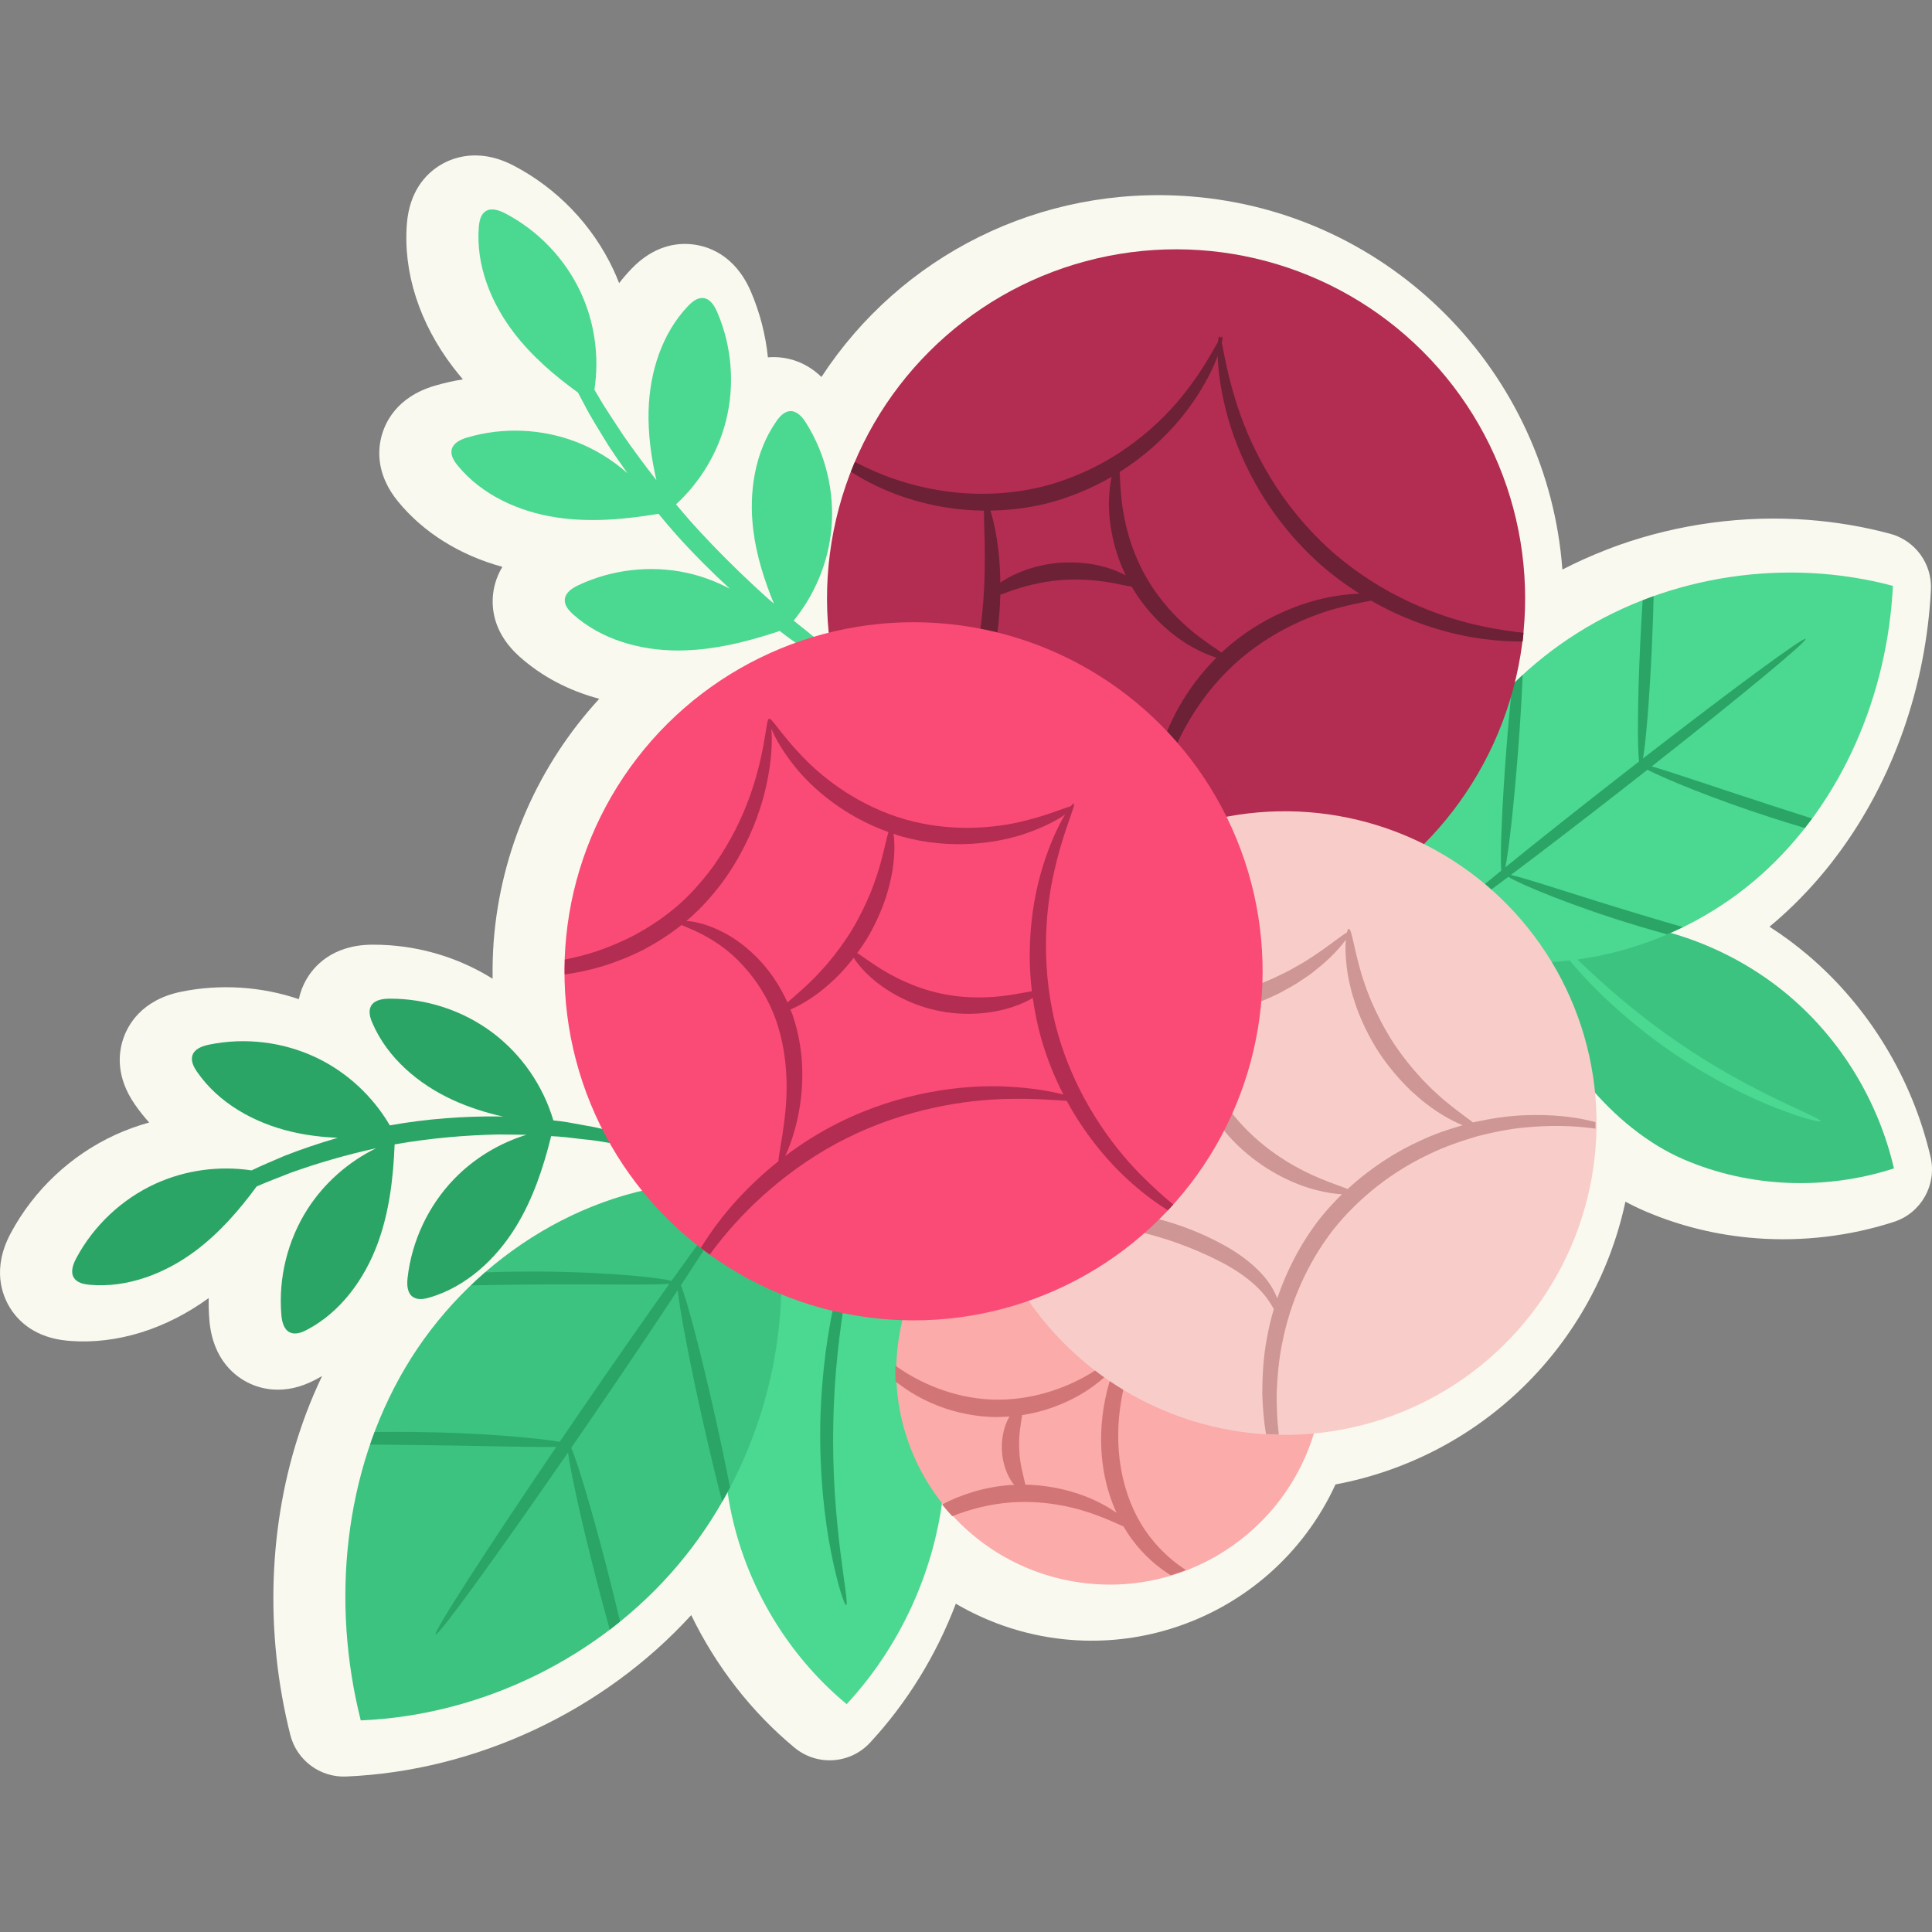 <?xml version="1.0" encoding="UTF-8"?>
<!-- Generator: Adobe Illustrator 25.2.1, SVG Export Plug-In . SVG Version: 6.00 Build 0)  -->
<svg xmlns="http://www.w3.org/2000/svg" xmlns:xlink="http://www.w3.org/1999/xlink" version="1.1" id="Capa_1" x="0px" y="0px" viewBox="0 0 512 512" style="enable-background:new 0 0 512 512;" xml:space="preserve" width="512" height="512">
<rect x="0" y="0" width="512" height="512" fill="#808080" stroke="none"/>
<g>
	<path style="fill:#FAF9EF;" d="M2.726,346.708c2.203,3.493,6.623,7.818,15.167,8.592l0.698,0.059   c12.356,0.935,25.358-3.094,36.713-11.356c-0.034,1.959,0.028,3.922,0.19,5.88c0.891,10.676,7.083,15.083,10.689,16.757   c1.92,0.893,3.972,1.426,6.101,1.587c3.738,0.283,7.436-0.564,11.308-2.59c0.593-0.312,1.182-0.636,1.763-0.974   c-1.544,3.231-2.964,6.56-4.248,9.964c-0.468,1.239-0.905,2.49-1.343,3.761c-8.666,25.319-9.671,54.224-2.829,81.388   c1.692,6.707,7.899,11.311,14.758,11.019c34.42-1.427,68.259-17.323,91.488-42.773c6.53,13.481,15.902,25.62,27.371,35.122   c5.965,4.945,14.754,4.363,20.02-1.32c9.834-10.613,17.573-23.232,22.731-36.825c9.267,5.436,19.736,8.776,30.612,9.599   c8.845,0.669,17.629-0.302,26.102-2.887c19.625-5.985,35.492-19.992,43.9-38.317c38.531-7.236,68.678-36.828,76.835-74.939   c1.729,0.926,3.473,1.769,5.225,2.522c9.263,3.981,19.177,6.395,29.466,7.173c12.255,0.928,24.865-0.575,36.47-4.344   c7.206-2.341,11.423-9.808,9.707-17.189c-4.841-20.821-16.389-39.822-32.519-53.504c-3.201-2.716-6.605-5.233-10.172-7.529   c1.032-0.853,2.048-1.726,3.045-2.617c4.747-4.245,9.224-9.033,13.313-14.238c0.665-0.848,1.31-1.712,1.938-2.561   c14.515-19.578,23.209-44.399,24.484-69.889c0.342-6.873-4.159-13.051-10.806-14.83c-7.032-1.881-14.333-3.118-21.7-3.676   c-0.002,0-0.002,0-0.004,0c-16.956-1.283-34.377,1.052-50.37,6.747c-1.062,0.378-2.11,0.784-3.324,1.258   c-3.952,1.541-7.785,3.268-11.462,5.164c-3.809-51.968-45.253-94.858-98.749-98.907c-39.688-3.004-76.574,15.692-97.602,47.869   c-3.934-3.796-8.154-4.973-11.346-5.215c-0.688-0.052-1.386-0.065-2.085-0.034c-0.248,0.011-0.5,0.028-0.759,0.05   c-0.616-5.995-2.134-11.897-4.53-17.459c-4.242-9.841-11.519-12.047-15.477-12.485c-4.083-0.475-10.22,0.28-16.176,6.499   c-1.144,1.195-2.226,2.453-3.245,3.771c-0.466-1.205-0.973-2.391-1.52-3.557c-5.504-11.762-14.876-21.549-26.385-27.555   c-3.021-1.579-5.91-2.454-8.83-2.675c-3.974-0.301-7.797,0.651-11.065,2.755c-3.47,2.237-7.751,6.699-8.443,15.247   c-1.046,12.877,3.305,26.404,12.248,38.087c0.829,1.084,1.694,2.152,2.598,3.206c-2.503,0.397-4.982,0.954-7.423,1.671   c-10.28,3.018-13.351,9.974-14.273,13.869c-0.943,4.014-0.929,10.192,4.502,16.831c6.719,8.208,16.359,14.208,27.648,17.316   c-1.784,2.934-2.363,5.803-2.519,7.816c-0.318,4.117,0.648,10.226,7.034,15.944c5.869,5.259,13.059,9.047,21.167,11.202   c-15.988,17.396-26.143,39.945-27.994,64.401c-0.114,1.508-0.178,3.006-0.232,4.519c-0.05,1.524-0.06,3.038-0.048,4.542   c0.002,0.242,0.004,0.484,0.008,0.727c-8.148-5.084-17.422-8.126-27.11-8.86c-1.604-0.121-3.228-0.178-4.828-0.166   c-10.717,0.074-15.583,5.92-17.531,9.399c-0.758,1.355-1.47,3.041-1.882,5.038c-9.92-3.369-20.924-4.087-31.253-1.954   c-10.486,2.169-14.115,8.844-15.348,12.632c-1.275,3.924-1.774,10.086,3.098,17.159c1.167,1.694,2.451,3.312,3.842,4.852   c-3.043,0.834-6.016,1.908-8.886,3.217c-11.818,5.392-21.694,14.67-27.809,26.119C-2.217,336.271,0.6,343.34,2.726,346.708z"/>
	<g>
		<g>
			<path style="fill:#3CC380;" d="M424.658,244.098c18.174,1.139,35.76,8.194,49.514,19.861     c13.754,11.668,23.608,27.891,27.745,45.677c-18.24,5.925-38.378,5.072-55.66-2.357c-19.157-8.235-35.349-29.01-41.303-48.896"/>
		</g>
		<g>
			<path style="fill:#4BD890;" d="M412.416,249.394c-0.291,0.244,2.47,4.226,7.804,9.945c5.32,5.717,13.362,13.036,23.24,19.779     c9.892,6.723,19.646,11.527,26.912,14.387c7.273,2.872,11.988,3.987,12.109,3.627c0.359-0.917-17.888-7.241-37.283-20.566     C425.695,263.398,413.139,248.725,412.416,249.394z"/>
		</g>
		<g>
			<path style="fill:#2AA565;" d="M19.586,338.631c0.837,1.326,2.58,1.702,4.142,1.844c10.03,0.911,20.069-2.979,28.125-9.023     c6.289-4.718,11.492-10.68,16.167-17.03c2.861-1.259,5.935-2.407,9.11-3.664c6.861-2.451,14.461-4.695,22.538-6.462     c-7.362,3.61-13.744,9.222-18.168,16.13c-5.271,8.23-7.751,18.214-6.945,27.955c0.152,1.835,0.624,3.959,2.294,4.735     c1.422,0.66,3.091,0.031,4.48-0.697c8.921-4.674,15.246-13.386,18.738-22.833c3.099-8.384,4.151-17.359,4.515-26.311     c9.649-1.695,18.97-2.451,27.471-2.63c2.558,0.033,5.034,0.033,7.433,0.092c-7.244,2.245-13.931,6.298-19.191,11.765     c-6.777,7.042-11.16,16.349-12.272,26.059c-0.21,1.83-0.162,4.004,1.325,5.092c1.266,0.926,3.025,0.634,4.529,0.191     c9.662-2.841,17.567-10.15,22.837-18.732c4.516-7.356,7.271-15.623,9.351-24.024c1.295,0.072,2.57,0.139,3.791,0.277     c1.727,0.201,3.427,0.4,5.103,0.595c3.272,0.283,6.172,0.904,8.757,1.289c1.218,0.195,2.416,0.386,3.6,0.576     c1.014,0.208,2.013,0.413,3.003,0.616c3.624,0.704,5.698,0.938,5.808,0.597c0.109-0.34-1.762-1.225-5.274-2.542     c-0.968-0.352-1.944-0.706-2.935-1.066c-1.085-0.351-2.285-0.651-3.568-1.007c-2.576-0.666-5.495-1.553-8.811-2.08     c-1.704-0.31-3.433-0.625-5.19-0.946c-1.193-0.205-2.438-0.341-3.704-0.476c-2.71-9.185-8.417-17.462-16.068-23.222     c-7.809-5.878-17.576-9.106-27.35-9.038c-1.842,0.013-3.995,0.323-4.894,1.93c-0.766,1.368-0.264,3.079,0.357,4.52     c3.986,9.249,12.195,16.214,21.351,20.409c4.261,1.953,8.728,3.356,13.295,4.402c-0.424-0.017-0.84-0.033-1.268-0.051     c-8.875-0.081-18.657,0.563-28.759,2.361c-4.496-7.679-11.283-14.008-19.304-17.869c-8.806-4.239-19.016-5.497-28.588-3.521     c-1.804,0.372-3.854,1.097-4.423,2.849c-0.484,1.491,0.343,3.072,1.233,4.363c5.716,8.292,15.128,13.519,24.927,15.845     c4.055,0.963,8.186,1.451,12.344,1.645c-4.959,1.43-9.683,3.037-14.077,4.758c-3.05,1.312-6.001,2.537-8.746,3.865     c-8.587-1.297-17.548-0.084-25.452,3.522c-8.892,4.057-16.39,11.1-20.994,19.721C19.358,335.034,18.603,337.073,19.586,338.631z"/>
		</g>
		<g>
			<path style="fill:#4BD890;" d="M238.422,337.395c9.868,17.954,13.926,39.044,11.426,59.378     c-2.5,20.335-11.546,39.813-25.47,54.842c-16.425-13.607-27.738-33.246-31.268-54.281c-3.913-23.317,5.525-51.651,20.294-69.715"/>
		</g>
		<g>
			<path style="fill:#2AA565;" d="M226.18,329.086c-0.408-0.12-2.43,4.992-4.506,13.62c-1.052,4.308-2.024,9.507-2.829,15.322     c-0.752,5.821-1.305,12.263-1.461,19.041c-0.117,6.779,0.176,13.238,0.692,19.084c0.569,5.843,1.331,11.077,2.209,15.424     c1.725,8.704,3.54,13.893,3.953,13.79c1.076-0.218-4.046-21.52-3.4-48.229C221.269,350.426,227.247,329.348,226.18,329.086z"/>
		</g>
		<path style="fill:#4BD890;" d="M121.292,123.377c6.379,7.794,16.188,12.23,26.145,13.743c8.971,1.363,18.112,0.538,27.082-0.956    c1.463,1.783,2.96,3.565,4.521,5.337c4.735,5.298,9.597,10.12,14.391,14.53c-3.626-1.918-7.493-3.378-11.503-4.241    c-9.555-2.057-19.775-0.885-28.617,3.279c-1.666,0.785-3.49,1.97-3.632,3.806c-0.121,1.563,1.053,2.906,2.221,3.952    c7.501,6.721,17.875,9.596,27.947,9.56c9.14-0.033,18.11-2.284,26.802-5.169c1.218,0.948,2.429,1.868,3.635,2.715    c1.631,1.178,3.178,2.349,4.72,3.4c1.519,0.999,3.013,1.981,4.484,2.948c11.52,7.38,19.343,10.66,19.628,10.118    c0.397-0.714-6.749-5.109-17.538-13.127c-1.383-1.039-2.787-2.093-4.216-3.167c-1.453-1.117-2.912-2.347-4.456-3.575    c-0.853-0.66-1.708-1.355-2.567-2.069c5.626-6.902,9.184-15.48,9.994-24.351c0.889-9.733-1.507-19.737-6.708-28.012    c-0.98-1.559-2.377-3.227-4.217-3.146c-1.567,0.069-2.758,1.396-3.655,2.682c-5.767,8.257-7.369,18.903-6.118,28.896    c0.84,6.709,2.881,13.177,5.465,19.443c-0.599-0.519-1.198-1.039-1.811-1.564c-6.577-5.94-13.564-12.731-20.373-20.349    c-1.293-1.468-2.528-2.937-3.759-4.406c6.434-5.917,11.125-13.722,13.249-22.204c2.374-9.481,1.545-19.735-2.323-28.711    c-0.729-1.691-1.853-3.554-3.683-3.757c-1.558-0.173-2.939,0.956-4.024,2.088c-6.967,7.273-10.187,17.545-10.487,27.612    c-0.186,6.249,0.676,12.453,2.062,18.562c-3.152-4.026-6.083-8.003-8.755-11.848c-2.399-3.714-4.816-7.166-6.755-10.593    c-0.305-0.517-0.608-1.016-0.912-1.52c1.337-8.75,0.073-17.889-3.68-25.909c-4.142-8.853-11.256-16.283-19.921-20.805    c-1.633-0.852-3.68-1.588-5.228-0.59c-1.318,0.849-1.677,2.596-1.804,4.159c-0.815,10.039,3.171,20.039,9.292,28.038    c4.725,6.174,10.658,11.275,16.972,15.85c0.506,0.95,1.025,1.913,1.549,2.904c1.824,3.602,4.157,7.223,6.508,11.102    c1.579,2.421,3.297,4.893,5.078,7.382c-4.015-3.545-8.631-6.41-13.632-8.329c-9.125-3.501-19.404-3.915-28.781-1.159    c-1.767,0.519-3.751,1.41-4.174,3.203C119.345,120.657,120.299,122.164,121.292,123.377z"/>
		<g>
			<path style="fill:#3CC380;" d="M206.197,324.874c4.086,31.87-5.765,65.281-26.488,89.836     c-20.723,24.556-52.002,39.883-84.106,41.212c-7.87-31.255-4.583-65.765,11.828-93.505     c16.411-27.739,46.505-47.712,78.707-49.079"/>
		</g>
		<g>
			<path style="fill:#4BD890;" d="M371.456,237.189c4.872-28.275,22.201-54.107,46.595-69.458     c24.394-15.351,55.482-19.988,83.59-12.467c-1.438,28.77-13.381,57.309-34.886,76.537c-21.505,19.228-52.794,28.145-80.997,20.63     "/>
		</g>
		<path style="fill:#2AA565;" d="M109.972,382.942c16.534,0.187,30.771,0.632,37.443,0.495    c-18.803,27.69-32.682,49.225-31.971,49.713c0.715,0.49,15.932-20.464,35.092-48.228c0.674,5.215,3.441,17.839,7.201,32.509    c1.326,5.173,2.636,10.05,3.864,14.433c0.92-0.7,1.817-1.427,2.716-2.154c-0.957-4.065-2.045-8.496-3.234-13.136    c-4.019-15.679-7.914-28.782-9.7-32.881c1.647-2.389,3.318-4.821,5.014-7.298c8.797-12.847,16.816-24.782,23.208-34.493    c0.569,5.471,3.064,18.696,6.507,34.08c1.855,8.29,3.69,15.879,5.276,21.951c0.71-1.238,1.415-2.478,2.079-3.742    c-1.079-5.551-2.433-12.03-3.985-18.964c-3.698-16.522-7.326-30.339-9.019-34.632c7.993-12.173,13.242-20.584,13.965-22.489    l-0.314-0.181c-1.569,1.44-7.608,9.513-16.169,21.519c-3.931-1.032-20.613-2.686-40.692-2.452    c-2.975,0.028-5.869,0.097-8.664,0.196c-1.291,1.12-2.555,2.269-3.79,3.452c3.943-0.082,8.136-0.154,12.49-0.195    c19.242-0.225,35.393,0.208,40.109-0.236c-6.758,9.491-15.018,21.331-23.852,34.233c-1.775,2.592-3.514,5.142-5.218,7.649    c-6.216-1.05-20.994-2.407-38.314-2.603c-3.722-0.049-7.31-0.037-10.741,0.014c-0.415,1.101-0.803,2.211-1.184,3.324    C101.857,382.853,105.84,382.887,109.972,382.942z"/>
		<path style="fill:#2AA565;" d="M469.971,213.616c-14.247-4.617-26.439-8.834-32.244-10.515    c23.56-18.541,41.241-33.162,40.754-33.769c-0.489-0.611-19.172,13.153-43.061,31.662c0.792-4.628,1.73-16.138,2.347-29.66    c0.218-4.768,0.371-9.279,0.465-13.348c-0.98,0.349-1.948,0.727-2.917,1.105c-0.245,3.724-0.472,7.795-0.668,12.072    c-0.66,14.452-0.748,26.674-0.285,30.65c-2.054,1.593-4.141,3.216-6.26,4.871c-10.994,8.583-21.075,16.597-29.163,23.154    c0.951-4.818,2.281-16.767,3.361-30.812c0.582-7.569,0.997-14.534,1.227-20.139c-0.94,0.865-1.877,1.732-2.785,2.63    c-0.531,5.024-1.069,10.913-1.556,17.243c-1.16,15.084-1.667,27.843-1.335,31.96c-10.121,8.224-16.878,13.981-18.006,15.41    l0.224,0.239c1.736-0.805,9.087-6.06,19.655-13.989c3.126,1.94,17.115,7.847,34.538,13.06c2.579,0.778,5.101,1.499,7.543,2.168    c1.412-0.607,2.807-1.246,4.187-1.922c-3.431-0.993-7.076-2.062-10.851-3.201c-16.697-4.995-30.547-9.718-34.743-10.611    c8.347-6.271,18.611-14.139,29.652-22.759c2.218-1.732,4.394-3.437,6.529-5.115c5.098,2.571,17.518,7.711,32.442,12.548    c3.206,1.045,6.311,2.001,9.291,2.883c0.649-0.827,1.277-1.669,1.9-2.515C476.965,215.88,473.529,214.776,469.971,213.616z"/>
		
			<ellipse transform="matrix(0.158 -0.988 0.988 0.158 -111.356 596.216)" style="fill:#FBABA9;" cx="293.797" cy="363.38" rx="56.538" ry="56.538"/>
		<path style="fill:#D17577;" d="M237.281,361.901c-0.038,1.408-0.009,2.803,0.056,4.189c2.584,2.064,5.777,4.102,9.587,5.77    c4.525,1.991,9.899,3.379,15.654,3.643c1.683,0.06,3.329-0.004,4.951-0.129c-1.204,2.039-2.174,5.247-2.027,8.842    c0.159,3.681,1.451,6.868,2.86,8.786c0.148,0.204,0.289,0.34,0.435,0.518c-0.33,0.016-0.651,0.005-0.983,0.028    c-7.038,0.487-13.268,2.612-18.146,5.154c0.856,1.069,1.748,2.107,2.679,3.111c4.494-1.781,9.872-3.26,15.785-3.671    c9.034-0.624,17.213,1.375,22.811,3.519c2.945,1.11,5.23,2.184,6.817,2.885c0.701,1.203,1.446,2.357,2.248,3.432    c3.103,4.202,6.765,7.322,10.263,9.485c1.363-0.416,2.711-0.869,4.031-1.383c-0.224-0.142-0.445-0.277-0.672-0.428    c-3.422-2.305-7.127-5.647-10.161-10.128c-3.048-4.453-5.31-10.101-6.401-16.295c-1.062-6.212-0.898-12.316,0.012-17.754    c0.888-5.456,2.415-10.266,3.899-14.239c3.05-7.932,5.736-12.612,5.133-12.987c-0.461-0.312-4.15,3.755-8.12,11.69    c-0.423,0.868-0.845,1.803-1.262,2.765c-1.47,0.971-4.24,3.25-8.473,5.691c-5.909,3.466-15.108,6.917-25.492,6.506    c-10.383-0.437-19.27-4.627-24.877-8.563C237.673,362.19,237.489,362.048,237.281,361.901z M270.872,375.015    c2.693-0.412,5.251-1.053,7.605-1.867c4.684-1.61,8.595-3.807,11.565-6.028c2.223-1.659,3.934-3.264,5.191-4.645    c-0.904,2.512-1.714,5.258-2.324,8.232c-1.216,5.805-1.547,12.479-0.376,19.313c0.676,3.854,1.83,7.519,3.347,10.866    c-1.022-0.704-2.213-1.445-3.589-2.189c-4.862-2.664-12.193-5.092-20.565-5.24c-0.388-2.009-1.512-5.372-1.622-9.432    C269.891,380.32,270.584,377.097,270.872,375.015z"/>
		<g>
			
				<ellipse transform="matrix(0.707 -0.707 0.707 0.707 -20.816 266.862)" style="fill:#B22D51;" cx="311.723" cy="158.558" rx="92.518" ry="92.517"/>
			<path style="fill:#6D2136;" d="M230.48,127.892c5.398,2.823,12.326,5.334,20.343,6.61c3.156,0.509,6.488,0.79,9.925,0.823     c-0.036,5.076,1.014,17.529-1.021,31.988c-2.436,18.788-9.005,32.992-7.748,33.589c0.526,0.265,2.881-2.968,5.541-8.826     c2.663-5.839,5.439-14.383,6.771-24.146c0.479-3.576,0.724-7.041,0.797-10.314c0.678-0.252,1.434-0.535,2.268-0.835     c3.459-1.256,8.305-2.612,13.806-3.06c5.503-0.419,10.502,0.162,14.115,0.861c1.978,0.375,3.546,0.727,4.626,0.878     c4.598,7.885,11.093,13.311,16.246,16.124c2.493,1.378,4.622,2.222,6.223,2.691c-8.464,8.436-13.292,18.414-15.279,25.944     c-2.205,8.171-1.757,13.445-1.222,13.465c0.725,0.081,1.448-4.971,4.316-12.449c2.808-7.442,8.236-17.312,17.189-25.434     c8.959-8.116,19.312-12.552,26.993-14.619c3.69-1.015,6.772-1.594,8.992-2.003c2.929,1.682,5.872,3.14,8.774,4.365     c7.524,3.192,14.706,4.97,20.797,5.771c4.098,0.543,7.656,0.71,10.593,0.681c0.094-0.762,0.157-1.534,0.233-2.303     c-2.867-0.308-6.326-0.78-10.274-1.588c-5.794-1.173-12.563-3.197-19.632-6.442c-7.066-3.231-14.372-7.79-21.08-13.697     c-6.65-5.974-12.03-12.697-16.063-19.338c-4.048-6.642-6.848-13.129-8.689-18.747c-2.678-8.118-3.627-14.273-4.242-17.063     c0.227-0.97,0.258-1.524,0.115-1.576c-0.108-0.046-0.26,0.079-0.452,0.325c-0.102-0.265-0.202-0.411-0.309-0.403     c-0.122-0.006-0.264,0.496-0.358,1.436c-1.429,2.435-4.217,7.899-9.515,14.429c-3.647,4.522-8.604,9.414-14.873,13.779     c-6.25,4.37-13.889,8.081-22.386,10.218c-8.523,2.029-17.013,2.263-24.575,1.274c-7.576-0.977-14.232-3.028-19.555-5.355     c-1.942-0.842-3.708-1.698-5.309-2.533c-0.366,0.863-0.733,1.726-1.074,2.603C226.99,125.97,228.646,126.938,230.48,127.892z      M300.859,122.258c6.522-4.834,11.507-10.26,14.992-15.257c3.501-4.994,5.67-9.443,6.821-12.626     c0.008-0.02,0.013-0.038,0.021-0.058c0.108,3.423,0.659,8.399,2.205,14.488c1.506,5.955,4.11,12.881,8.158,19.982     c4.031,7.097,9.61,14.297,16.657,20.622c3.397,2.993,6.955,5.62,10.564,7.904c-1.885,0.069-4.105,0.273-6.615,0.692     c-8.263,1.334-19.68,5.597-29.377,14.385c-0.196,0.178-0.363,0.369-0.556,0.548c-1.344-0.933-3.376-2.245-5.799-4.082     c-4.508-3.382-10.213-8.834-14.376-16.247c-4.161-7.414-5.845-15.124-6.385-20.733c-0.289-2.848-0.36-5.176-0.447-6.803     C298.157,124.168,299.549,123.233,300.859,122.258z M277.095,133.501c6.405-1.607,12.294-4.119,17.491-7.135     c-0.317,1.489-0.577,3.372-0.673,5.61c-0.261,5.439,0.802,13.035,4.415,20.516c-0.619-0.339-1.308-0.684-2.099-1.024     c-1.839-0.806-4.148-1.484-6.773-1.955c-2.629-0.422-5.578-0.607-8.655-0.382c-3.075,0.259-5.958,0.904-8.489,1.732     c-2.519,0.876-4.693,1.908-6.384,2.992c-0.295,0.186-0.557,0.368-0.824,0.551c-0.053-4.375-0.409-8.313-0.93-11.554     c-0.519-3.263-1.142-5.823-1.705-7.54C267.218,135.238,272.144,134.682,277.095,133.501z"/>
		</g>
		<g>
			
				<ellipse transform="matrix(0.999 -0.053 0.053 0.999 -15.208 18.341)" style="fill:#F8CDC9;" cx="340.25" cy="297.617" rx="82.599" ry="82.599"/>
			<path style="fill:#CE9695;" d="M338.494,344.058c-0.628-1.612-1.638-3.473-3.179-5.376c-2.216-2.732-5.433-5.434-9.322-7.77     c-3.901-2.306-8.354-4.395-13.25-6.11c-9.804-3.399-19.267-4.33-25.989-4.077c-6.754,0.211-10.792,1.415-10.722,1.986     c0.069,0.691,4.165,0.65,10.627,1.269c6.453,0.577,15.303,1.961,24.577,5.174c4.615,1.614,8.935,3.506,12.659,5.447     c3.707,1.966,6.773,4.137,9.018,6.281c2.415,2.272,3.785,4.467,4.66,6.024c-0.734,2.496-1.332,4.982-1.774,7.425     c-1.023,5.188-1.256,10.217-1.287,14.893c0.114,3.866,0.432,7.488,0.984,10.831c1.138,0.066,2.274,0.12,3.404,0.139     c-0.42-3.384-0.592-7.05-0.57-10.957c0.195-4.448,0.55-9.205,1.632-14.088c1.998-9.771,6.309-20.117,13.305-29.199     c7.138-8.97,16.147-15.637,25.153-19.922c4.481-2.222,9.014-3.708,13.284-4.965c4.315-1.094,8.407-1.892,12.191-2.246     c7.563-0.755,13.785-0.392,18.035,0.174c0.316,0.04,0.6,0.078,0.895,0.117c0.011-0.577,0-1.15-0.001-1.725     c-0.193-0.052-0.368-0.103-0.571-0.156c-4.261-1.127-10.671-2.022-18.611-1.657c-3.971,0.16-8.291,0.8-12.869,1.789     c-0.13,0.033-0.265,0.072-0.395,0.106c-1.344-1.03-3.388-2.473-5.852-4.434c-1.145-0.922-2.395-1.923-3.641-3.113     c-1.31-1.112-2.561-2.459-3.922-3.818c-2.616-2.827-5.297-6.103-7.745-9.805c-2.4-3.733-4.317-7.507-5.849-11.041     c-0.695-1.794-1.423-3.482-1.913-5.129c-0.587-1.62-0.999-3.168-1.381-4.588c-1.493-5.681-1.938-9.399-2.651-9.387     c-0.163-0.003-0.337,0.362-0.489,0.985c-1.296,0.656-4.261,3.177-8.895,6.251c-0.775,0.501-1.539,0.996-2.294,1.484     c-0.798,0.512-1.689,0.952-2.57,1.464c-1.745,1.061-3.742,1.946-5.796,2.952c-4.192,1.84-8.932,3.543-14.067,4.766     c-5.151,1.152-10.158,1.7-14.733,1.885c-2.287-0.004-4.47,0.076-6.504-0.112c-1.017-0.074-2.01-0.079-2.952-0.189     c-0.893-0.108-1.796-0.217-2.713-0.328c-6.913-0.917-11.15-2.229-11.416-1.545c-0.216,0.486,3.674,2.928,10.811,4.745     c0.95,0.218,1.886,0.433,2.812,0.646c0.982,0.211,2.02,0.311,3.091,0.473c2.14,0.365,4.453,0.434,6.89,0.555     c4.871,0.048,10.248-0.407,15.75-1.641c5.486-1.303,10.518-3.253,14.875-5.431c2.137-1.177,4.185-2.253,5.949-3.519     c0.891-0.615,1.781-1.16,2.57-1.78c0.739-0.597,1.486-1.201,2.244-1.813c3.326-2.819,5.506-5.315,6.669-6.971     c-0.143,1.72-0.133,4.139,0.222,7.127c0.193,1.543,0.444,3.233,0.903,5.007c0.361,1.803,0.994,3.657,1.63,5.623     c1.414,3.876,3.364,8.01,5.95,12.027c2.633,3.986,5.629,7.437,8.606,10.294c1.543,1.375,2.984,2.702,4.488,3.759     c1.439,1.135,2.884,2.046,4.218,2.845c1.871,1.104,3.532,1.914,4.935,2.5c-3.583,1.008-7.291,2.25-10.982,3.974     c-6.697,3.002-13.422,7.331-19.483,12.914c-1.513-0.614-4.108-1.464-7.366-2.827c-5.32-2.197-12.371-6.039-18.608-12.088     c-6.238-6.048-10.296-12.978-12.655-18.228c-2.392-5.26-3.368-8.822-4.051-8.703c-0.567,0.077-0.738,3.925,1.001,9.842     c1.695,5.872,5.653,13.76,12.5,20.395c6.842,6.639,14.848,10.352,20.769,11.866c2.856,0.744,5.206,1.059,6.906,1.13     c-2.102,2.05-4.113,4.256-5.997,6.627C344.572,329.687,340.926,336.884,338.494,344.058z"/>
		</g>
		<g>
			
				<ellipse transform="matrix(0.133 -0.991 0.991 0.133 -45.175 463.128)" style="fill:#FA4A76;" cx="242.139" cy="257.386" rx="92.518" ry="92.517"/>
			<path style="fill:#B22D51;" d="M149.647,258.245c3.171-0.44,6.52-1.14,9.973-2.159c3.528-1.101,7.161-2.513,10.763-4.336     c3.49-1.822,6.943-4.013,10.226-6.612c1.632,0.729,4.98,1.903,9.007,4.539c5.743,3.66,12.589,10.852,16.042,20.697     c3.436,9.9,3.083,19.776,2.207,26.705c-0.672,5.315-1.509,9.073-1.582,10.673c-8.087,6.427-14.272,13.507-18.396,19.625     c-0.783,1.15-1.499,2.259-2.16,3.327c0.776,0.599,1.554,1.196,2.35,1.77c0.752-1.012,1.559-2.067,2.426-3.16     c6.987-8.894,18.48-20.026,33.932-27.718c15.452-7.692,31.26-10.154,42.569-10.368c7.163-0.17,12.608,0.314,15.699,0.51     c1.208,2.227,2.479,4.355,3.811,6.343c4.318,6.469,9.071,11.659,13.463,15.519c3.632,3.198,6.915,5.532,9.548,7.153     c0.474-0.503,0.939-1.015,1.401-1.53c-2.345-1.949-5.361-4.571-8.701-7.979c-7.876-7.944-17.221-20.874-21.881-37.317     c-4.647-16.448-3.462-32.358-0.916-43.251c1.965-8.628,4.394-14.387,5.018-16.64c0.13-0.173,0.196-0.306,0.155-0.366     c-0.008-0.014-0.047-0.007-0.059-0.018c0.082-0.383,0.085-0.621-0.03-0.678c-0.09-0.058-0.375,0.193-0.789,0.708     c-1.715,0.438-5.896,2.297-12.186,3.847c-7.961,2.017-19.638,3.053-31.654-0.385c-12.012-3.455-21.364-10.524-27.046-16.454     c-5.77-5.946-8.38-10.553-9.031-10.198c-0.774-0.017-0.788,6.751-3.897,16.914c-1.544,5.062-3.896,10.949-7.47,16.92     c-1.761,2.994-3.827,6.008-6.253,8.88c-2.403,2.885-5.111,5.698-8.216,8.148c-3.097,2.479-6.378,4.6-9.681,6.393     c-3.331,1.751-6.691,3.151-9.965,4.293c-2.977,0.984-5.864,1.71-8.64,2.269C149.644,255.629,149.637,256.939,149.647,258.245z      M275.916,275.181c1.535,5.335,3.565,10.337,5.906,14.903c-3.16-0.852-8.211-1.79-14.784-2.112     c-11.674-0.63-28.394,1.404-44.653,9.501c-5.259,2.617-10.033,5.658-14.318,8.899c0.91-1.849,2.031-4.777,3.002-8.71     c0.877-3.581,1.55-7.974,1.55-12.918c0.015-4.933-0.73-10.429-2.615-15.893c-0.162-0.456-0.372-0.876-0.549-1.322     c1.408-0.586,3.228-1.524,5.341-2.913c2.34-1.515,4.915-3.638,7.526-6.258c1.322-1.375,2.642-2.895,3.921-4.54     c0.744,1.232,2.116,2.963,4.229,4.908c3.738,3.474,10.011,7.376,17.809,9.058c7.797,1.688,15.122,0.724,19.96-0.897     c2.41-0.794,4.24-1.679,5.454-2.437C274.192,267.98,274.913,271.573,275.916,275.181z M236.775,220.951     c0.619,0.202,1.208,0.44,1.842,0.622c13.082,3.744,25.699,2.031,33.851-0.92c4.522-1.605,7.766-3.395,9.774-4.774     c-1.669,2.77-3.969,7.472-5.96,13.969c-1.718,5.588-3.047,12.5-3.336,20.272c-0.155,3.997,0.004,8.224,0.518,12.567     c-1.37,0.216-3.392,0.646-5.971,1.031c-4.689,0.722-11.27,1.069-18.235-0.436c-6.966-1.505-12.816-4.539-16.789-7.132     c-2.372-1.533-4.134-2.851-5.295-3.587c0.868-1.182,1.719-2.403,2.52-3.704c2.202-3.669,3.85-7.416,5.034-10.916     c1.123-3.525,1.821-6.789,2.087-9.564C237.161,225.021,237.045,222.463,236.775,220.951z M189.683,236.067     c2.554-3.127,4.679-6.394,6.445-9.631c3.583-6.458,5.729-12.786,6.934-18.192c1.534-6.896,1.619-12.196,1.353-15.144     c0.906,2.23,2.777,5.706,5.987,9.748c4.903,6.256,13.575,13.578,25.056,17.657c-0.448,1.362-0.958,3.923-1.844,7.282     c-0.648,2.543-1.619,5.503-2.871,8.702c-1.316,3.177-2.948,6.581-4.983,9.978c-2.077,3.371-4.346,6.388-6.56,9.02     c-2.263,2.585-4.442,4.812-6.401,6.558c-1.632,1.48-3.036,2.668-4.117,3.612c-1.869-4.132-4.287-7.782-6.977-10.739     c-3.38-3.702-7.077-6.4-10.464-8.066c-3.383-1.681-6.354-2.476-8.432-2.706c-0.344-0.04-0.623-0.054-0.917-0.074     C184.833,241.608,187.418,238.876,189.683,236.067z"/>
		</g>
	</g>
</g>















</svg>
